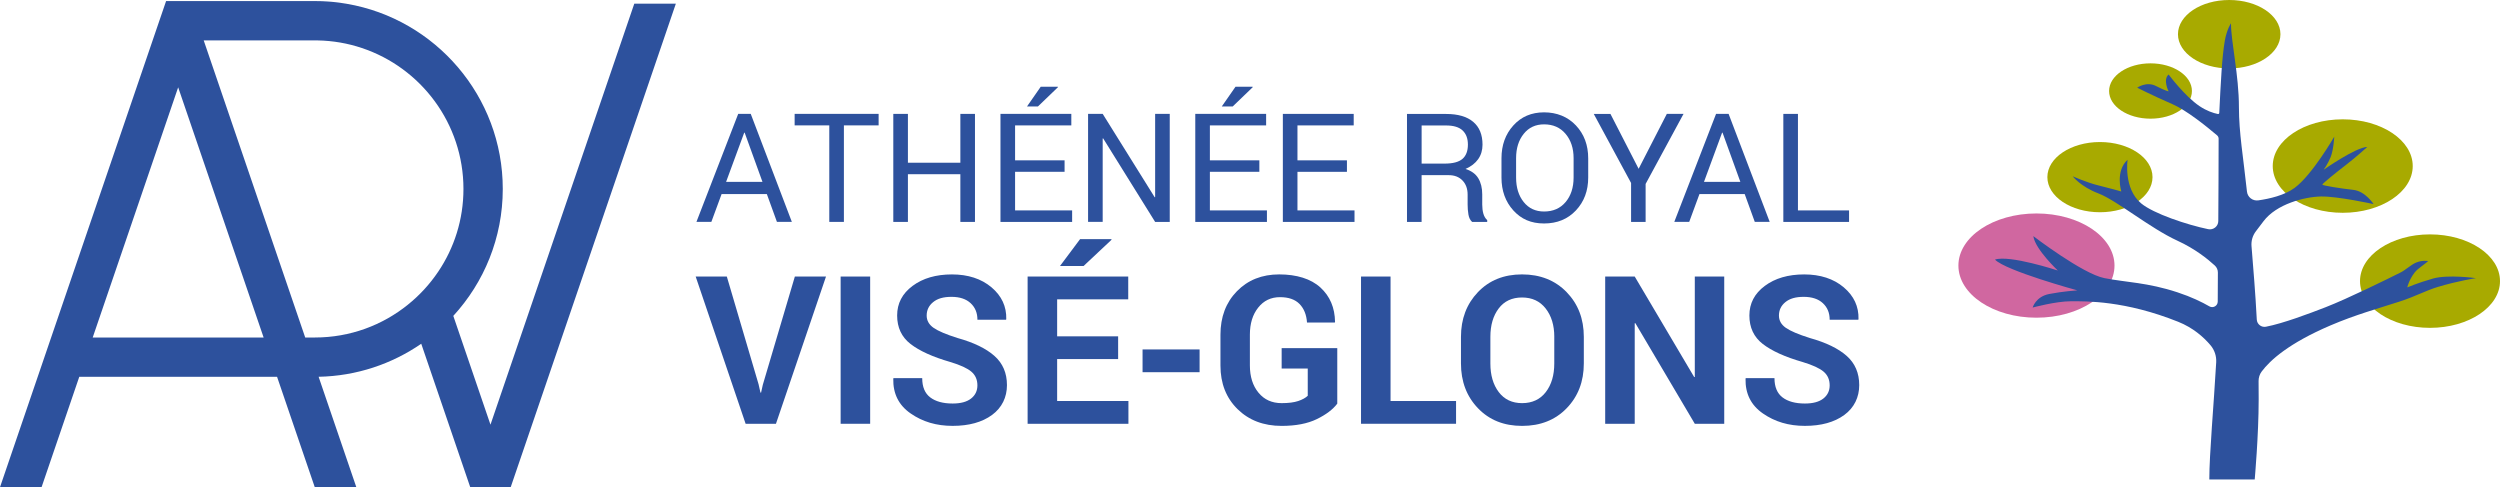 <svg xmlns="http://www.w3.org/2000/svg" id="Calque_2" data-name="Calque 2" viewBox="0 0 1049.03 204.43"><defs><style>      .cls-1 {        fill: #a8aa00;      }      .cls-2 {        fill: #d067a0;      }      .cls-3 {        fill: #2d519d;      }    </style></defs><g id="Calque_1-2" data-name="Calque 1"><g><g><g><ellipse class="cls-1" cx="935.4" cy="14.36" rx="21.5" ry="14.36"></ellipse><ellipse class="cls-1" cx="902.38" cy="38.19" rx="17.38" ry="11.61"></ellipse><ellipse class="cls-1" cx="881.16" cy="74.33" rx="22.06" ry="14.73"></ellipse><ellipse class="cls-1" cx="983.04" cy="69.68" rx="29.37" ry="19.61"></ellipse><ellipse class="cls-1" cx="1019.66" cy="117.96" rx="29.37" ry="19.61"></ellipse><ellipse class="cls-2" cx="854.52" cy="111.44" rx="32.75" ry="21.87"></ellipse></g><path class="cls-3" d="M1020.87,116.9c-6.38,1.8-10.75,3.7-10.75,3.7,0,0,.63-3.01,3.05-6.2,1.36-1.79,4.51-3.61,5.69-4.86,0,0-2.32-.45-4.99.62-2.12.85-4.33,3.07-6.66,4.23-5.27,2.64-22.06,10.91-31.35,14.52-6.8,2.64-17.9,6.83-25.05,8.19-1.93.37-3.74-1.06-3.84-3.02-.6-11.54-1.44-21.11-2.21-30.81-.18-2.24.48-4.45,1.84-6.23.93-1.21,1.99-2.61,3.18-4.19,5.41-7.21,17.2-10.27,24.14-10.4s22.06,3.19,22.06,3.19c0,0-3.47-5.41-8.46-5.96-4.99-.55-13.04-1.8-13.04-2.22s5.83-5.13,9.99-8.32c4.16-3.19,8.88-7.49,8.88-7.49-4.86.14-18.31,9.57-18.31,9.57,0,0,1.66-2.22,2.91-5.27,1.25-3.05,1.53-8.6,1.53-8.6,0,0-9.16,15.95-16.65,21.5-4.19,3.1-10.49,4.56-15.24,5.23-2.34.33-4.49-1.34-4.74-3.69-1.56-14.55-3.37-24.73-3.37-35.31,0-13.69-3.33-27.37-3.33-35.33,0,0-1.72,2.5-2.57,7.2-1.2,6.69-1.72,17.63-2.35,30.43-.01.3-.29.52-.59.46-2.05-.43-4.74-1.34-7.63-3.27-6.24-4.16-13.04-13.32-13.04-13.32-2.5,2.22,0,7.07,0,7.07,0,0-1.25-.14-5.27-2.22-4.02-2.08-7.91.69-7.91.69,0,0,6.24,3.19,14.84,6.94,5.79,2.52,13.95,9.05,18.68,13.06.41.35.65.86.65,1.4h0c0,11.44-.07,23.27-.14,34.56-.01,2.22-2.06,3.86-4.24,3.41-8.82-1.82-22.96-6.52-28.13-10.83-7.49-6.24-5.69-18.31-5.69-18.31-5.27,4.86-2.64,13.32-2.64,13.32,0,0-5.41-1.53-9.43-2.5-5.1-1.23-10.96-3.88-10.96-3.88,0,0,3.19,4.3,10.82,7.21,7.63,2.91,21.64,14.57,33.15,19.84,7.37,3.37,12.74,7.71,15.66,10.4.83.76,1.3,1.84,1.29,2.97-.03,4.28-.05,8.35-.06,12.16,0,1.79-1.95,2.91-3.5,2.01-3.12-1.8-7.58-3.98-13.39-5.89-12.62-4.16-21.5-4.16-30.66-5.96-9.16-1.8-29.82-17.62-29.82-17.62,0,.08.02.15.03.23.92,5.43,10.23,14.2,10.23,14.2,0,0-20.25-6.66-26.36-4.58,4.58,4.72,34.54,12.9,34.54,12.9,0,0-6.1.42-11.79,1.53-5.69,1.11-6.94,5.69-6.94,5.69,0,0,9.71-2.64,16.09-2.64s22.65-.32,44.95,8.6c6.31,2.52,10.71,6.45,13.59,9.85,1.68,1.99,2.53,4.54,2.39,7.13-1.01,17.85-2.89,38.51-2.89,49.19h19.05s1.66-18.46,1.66-33.66c0-2.63-.01-5.16-.04-7.61-.01-1.44.43-2.85,1.29-4,3.54-4.76,11.4-11.89,28.9-19.37,10.4-4.45,19.86-7.05,28.99-10.01,6.79-2.2,10.81-4.54,15.95-6.1,8.41-2.56,16.09-3.72,16.09-3.72,0,0-11.72-1.62-18.1.18Z"></path></g><path class="cls-3" d="M266.15,1.55l-60.34,176.65-15.6-45.65c12.89-14.04,20.76-32.74,20.76-53.26,0-38.92-28.35-71.35-65.49-77.7-.1-.02-.21-.03-.31-.05-.73-.12-1.47-.24-2.2-.34-.03,0-.07,0-.1-.02-.3-.04-.59-.07-.89-.12-.27-.04-.54-.07-.81-.1-.27-.03-.54-.06-.81-.09-.49-.05-.98-.1-1.47-.14-.56-.05-1.11-.09-1.68-.12-.56-.04-1.12-.07-1.68-.09-.46-.02-.93-.04-1.4-.05h-.07c-.64-.02-1.27-.02-1.91-.02h-62.46l-.37,1.09-3.27,9.56-2,5.85L0,204.43h17.44l15.82-46.31h83l15.82,46.31h17.44l-15.83-46.33c15.96-.31,30.77-5.39,43.07-13.86l20.32,59.49h0s.24.7.24.7h16.97l.24-.69h0S283.59,1.55,283.59,1.55h-17.44ZM38.9,141.62l35.86-104.98,35.86,104.98H38.9ZM171.16,127.85c-10.69,8.61-24.26,13.77-39.02,13.77h-4.07L85.48,16.96h46.66c.38,0,.77,0,1.15,0,6.46.12,12.68,1.22,18.53,3.18,24.76,8.25,42.65,31.65,42.65,59.15,0,12.84-3.9,24.79-10.59,34.71-3.52,5.23-7.81,9.9-12.72,13.84Z"></path><g><g><path class="cls-3" d="M321.78,81.44h-18.99l-4.3,11.67h-6.26l17.53-45.33h5.26l17.25,45.33h-6.26l-4.23-11.67ZM304.68,76.31h15.26l-7.47-20.64h-.19l-7.6,20.64Z"></path><path class="cls-3" d="M368.68,52.61h-14.57v40.5h-6.13v-40.5h-14.54v-4.83h35.24v4.83Z"></path><path class="cls-3" d="M409.11,93.12h-6.13v-20.02h-22.01v20.02h-6.13v-45.33h6.13v20.49h22.01v-20.49h6.13v45.33Z"></path><path class="cls-3" d="M446.71,72.1h-20.77v16.19h23.94v4.83h-30.07v-45.33h29.73v4.83h-23.6v14.66h20.77v4.83ZM436.71,36.4h7.16l.06.19-8.41,8.09h-4.58l5.76-8.28Z"></path><path class="cls-3" d="M490.84,93.12h-6.13l-21.82-35.06-.19.06v34.99h-6.13v-45.33h6.13l21.82,34.99.19-.06v-34.93h6.13v45.33Z"></path><path class="cls-3" d="M528.44,72.1h-20.76v16.19h23.94v4.83h-30.07v-45.33h29.73v4.83h-23.6v14.66h20.76v4.83ZM518.44,36.4h7.16l.06.19-8.41,8.09h-4.58l5.76-8.28Z"></path><path class="cls-3" d="M565.19,72.1h-20.76v16.19h23.94v4.83h-30.07v-45.33h29.73v4.83h-23.6v14.66h20.76v4.83Z"></path><path class="cls-3" d="M596.52,73.47v19.65h-6.13v-45.3h16.41c4.96,0,8.75,1.1,11.36,3.3,2.62,2.2,3.92,5.4,3.92,9.59,0,2.32-.61,4.35-1.82,6.07-1.21,1.72-2.98,3.09-5.31,4.11,2.49.81,4.28,2.12,5.37,3.94,1.09,1.82,1.64,4.06,1.64,6.74v4.27c0,1.41.16,2.68.47,3.8.31,1.12.85,2.03,1.62,2.74v.75h-6.32c-.81-.71-1.33-1.74-1.56-3.11-.23-1.37-.34-2.78-.34-4.23v-4.14c0-2.45-.72-4.42-2.15-5.91-1.43-1.49-3.35-2.24-5.76-2.24h-11.39ZM596.52,68.65h9.65c3.47,0,5.96-.66,7.49-1.97,1.52-1.31,2.29-3.32,2.29-6.01,0-2.55-.74-4.52-2.22-5.92-1.48-1.4-3.79-2.1-6.93-2.1h-10.27v16Z"></path><path class="cls-3" d="M666.43,74.5c0,5.54-1.72,10.14-5.15,13.79-3.43,3.65-7.89,5.48-13.37,5.48s-9.59-1.83-12.9-5.48c-3.31-3.65-4.97-8.25-4.97-13.79v-8.06c0-5.52,1.65-10.12,4.97-13.79,3.31-3.67,7.61-5.51,12.9-5.51s9.94,1.83,13.37,5.5c3.44,3.66,5.15,8.27,5.15,13.81v8.06ZM660.3,66.38c0-4.15-1.12-7.55-3.36-10.21s-5.25-3.99-9.03-3.99c-3.57,0-6.42,1.33-8.55,3.99-2.13,2.66-3.19,6.06-3.19,10.21v8.12c0,4.19,1.06,7.62,3.19,10.27,2.13,2.66,4.98,3.98,8.55,3.98,3.8,0,6.81-1.32,9.04-3.97,2.23-2.65,3.35-6.08,3.35-10.29v-8.12Z"></path><path class="cls-3" d="M687.59,70.83l11.83-23.04h7.01l-15.91,29.39v15.94h-6.1v-16.34l-15.66-28.98h7l11.83,23.04Z"></path><path class="cls-3" d="M732.1,81.44h-18.99l-4.3,11.67h-6.26l17.53-45.33h5.26l17.25,45.33h-6.26l-4.23-11.67ZM715.01,76.31h15.26l-7.47-20.64h-.19l-7.6,20.64Z"></path><path class="cls-3" d="M754.44,88.29h21.45v4.83h-27.58v-45.33h6.13v40.5Z"></path></g><g><path class="cls-3" d="M318.34,161.4l.76,3.35h.26l.72-3.27,13.45-45.44h13.07l-21,61.78h-12.73l-20.96-61.78h13.07l13.37,45.36Z"></path><path class="cls-3" d="M365.13,177.82h-12.39v-61.78h12.39v61.78Z"></path><path class="cls-3" d="M410.13,161.7c0-2.38-.84-4.29-2.52-5.73-1.68-1.44-4.63-2.8-8.85-4.07-7.35-2.12-12.91-4.64-16.67-7.55s-5.64-6.9-5.64-11.97,2.16-9.2,6.47-12.41,9.82-4.82,16.53-4.82,12.32,1.8,16.59,5.41c4.27,3.61,6.34,8.05,6.2,13.34l-.09.25h-12.01c0-2.86-.95-5.17-2.86-6.94-1.91-1.77-4.59-2.65-8.04-2.65s-5.87.74-7.68,2.21c-1.81,1.47-2.72,3.35-2.72,5.64,0,2.09.97,3.81,2.91,5.16s5.28,2.76,10.03,4.26c6.82,1.9,11.98,4.4,15.49,7.51,3.51,3.11,5.26,7.2,5.26,12.26s-2.09,9.46-6.26,12.52c-4.17,3.05-9.68,4.58-16.53,4.58s-12.6-1.73-17.61-5.2c-5.01-3.46-7.44-8.32-7.3-14.58l.09-.25h12.05c0,3.68,1.12,6.37,3.37,8.08,2.25,1.71,5.38,2.57,9.4,2.57,3.37,0,5.94-.69,7.72-2.08,1.78-1.39,2.67-3.24,2.67-5.56Z"></path><path class="cls-3" d="M469.18,150.66h-25.59v17.61h29.91v9.55h-42.3v-61.78h42.22v9.55h-29.83v15.53h25.59v9.55ZM453.22,100.34h13.11l.09.26-11.75,11.03h-9.89l8.44-11.29Z"></path><path class="cls-3" d="M503.36,156.18h-23.93v-9.55h23.93v9.55Z"></path><path class="cls-3" d="M561.13,169.38c-1.84,2.43-4.7,4.6-8.59,6.49-3.89,1.89-8.8,2.84-14.75,2.84-7.55,0-13.72-2.35-18.5-7.04-4.78-4.7-7.17-10.79-7.17-18.29v-12.9c0-7.47,2.3-13.56,6.9-18.27,4.6-4.71,10.52-7.07,17.76-7.07s13.29,1.83,17.29,5.5c4,3.66,6.05,8.48,6.13,14.45l-.09.25h-11.67c-.23-3.28-1.27-5.88-3.14-7.79-1.87-1.91-4.6-2.86-8.19-2.86-3.79,0-6.85,1.46-9.16,4.39-2.32,2.92-3.48,6.69-3.48,11.3v12.97c0,4.69,1.2,8.5,3.61,11.42,2.4,2.93,5.64,4.39,9.72,4.39,2.89,0,5.2-.3,6.96-.89,1.75-.59,3.08-1.33,3.99-2.2v-11.42h-10.95v-8.57h23.34v23.29Z"></path><path class="cls-3" d="M583.48,168.27h27.5v9.55h-39.88v-61.78h12.39v52.23Z"></path><path class="cls-3" d="M664.59,152.49c0,7.58-2.4,13.85-7.19,18.8-4.79,4.95-11.03,7.42-18.69,7.42s-13.79-2.47-18.54-7.42c-4.75-4.95-7.13-11.22-7.13-18.8v-11.12c0-7.55,2.37-13.81,7.11-18.78,4.74-4.96,10.91-7.45,18.52-7.45s13.9,2.48,18.71,7.45c4.81,4.96,7.21,11.22,7.21,18.78v11.12ZM652.2,141.32c0-4.82-1.2-8.77-3.61-11.86-2.41-3.09-5.71-4.63-9.93-4.63s-7.48,1.54-9.8,4.61c-2.32,3.07-3.48,7.04-3.48,11.88v11.22c0,4.9,1.17,8.9,3.52,11.99,2.35,3.09,5.61,4.63,9.8,4.63s7.55-1.54,9.93-4.63c2.38-3.09,3.56-7.09,3.56-11.99v-11.22Z"></path><path class="cls-3" d="M723.51,177.82h-12.35l-24.95-42.22-.26.04v42.18h-12.39v-61.78h12.39l24.95,42.18.26-.04v-42.13h12.35v61.78Z"></path><path class="cls-3" d="M767.75,161.7c0-2.38-.84-4.29-2.52-5.73-1.68-1.44-4.63-2.8-8.85-4.07-7.36-2.12-12.91-4.64-16.68-7.55-3.76-2.91-5.64-6.9-5.64-11.97s2.16-9.2,6.47-12.41c4.31-3.21,9.82-4.82,16.53-4.82s12.32,1.8,16.59,5.41c4.27,3.61,6.34,8.05,6.2,13.34l-.09.25h-12.01c0-2.86-.95-5.17-2.86-6.94-1.91-1.77-4.59-2.65-8.04-2.65s-5.87.74-7.68,2.21c-1.81,1.47-2.71,3.35-2.71,5.64,0,2.09.97,3.81,2.91,5.16,1.94,1.34,5.28,2.76,10.03,4.26,6.82,1.9,11.98,4.4,15.49,7.51s5.26,7.2,5.26,12.26-2.09,9.46-6.26,12.52c-4.17,3.05-9.68,4.58-16.53,4.58s-12.6-1.73-17.61-5.2c-5.01-3.46-7.44-8.32-7.3-14.58l.09-.25h12.05c0,3.68,1.13,6.37,3.37,8.08,2.25,1.71,5.38,2.57,9.4,2.57,3.37,0,5.94-.69,7.72-2.08,1.78-1.39,2.67-3.24,2.67-5.56Z"></path></g></g></g></g></svg>